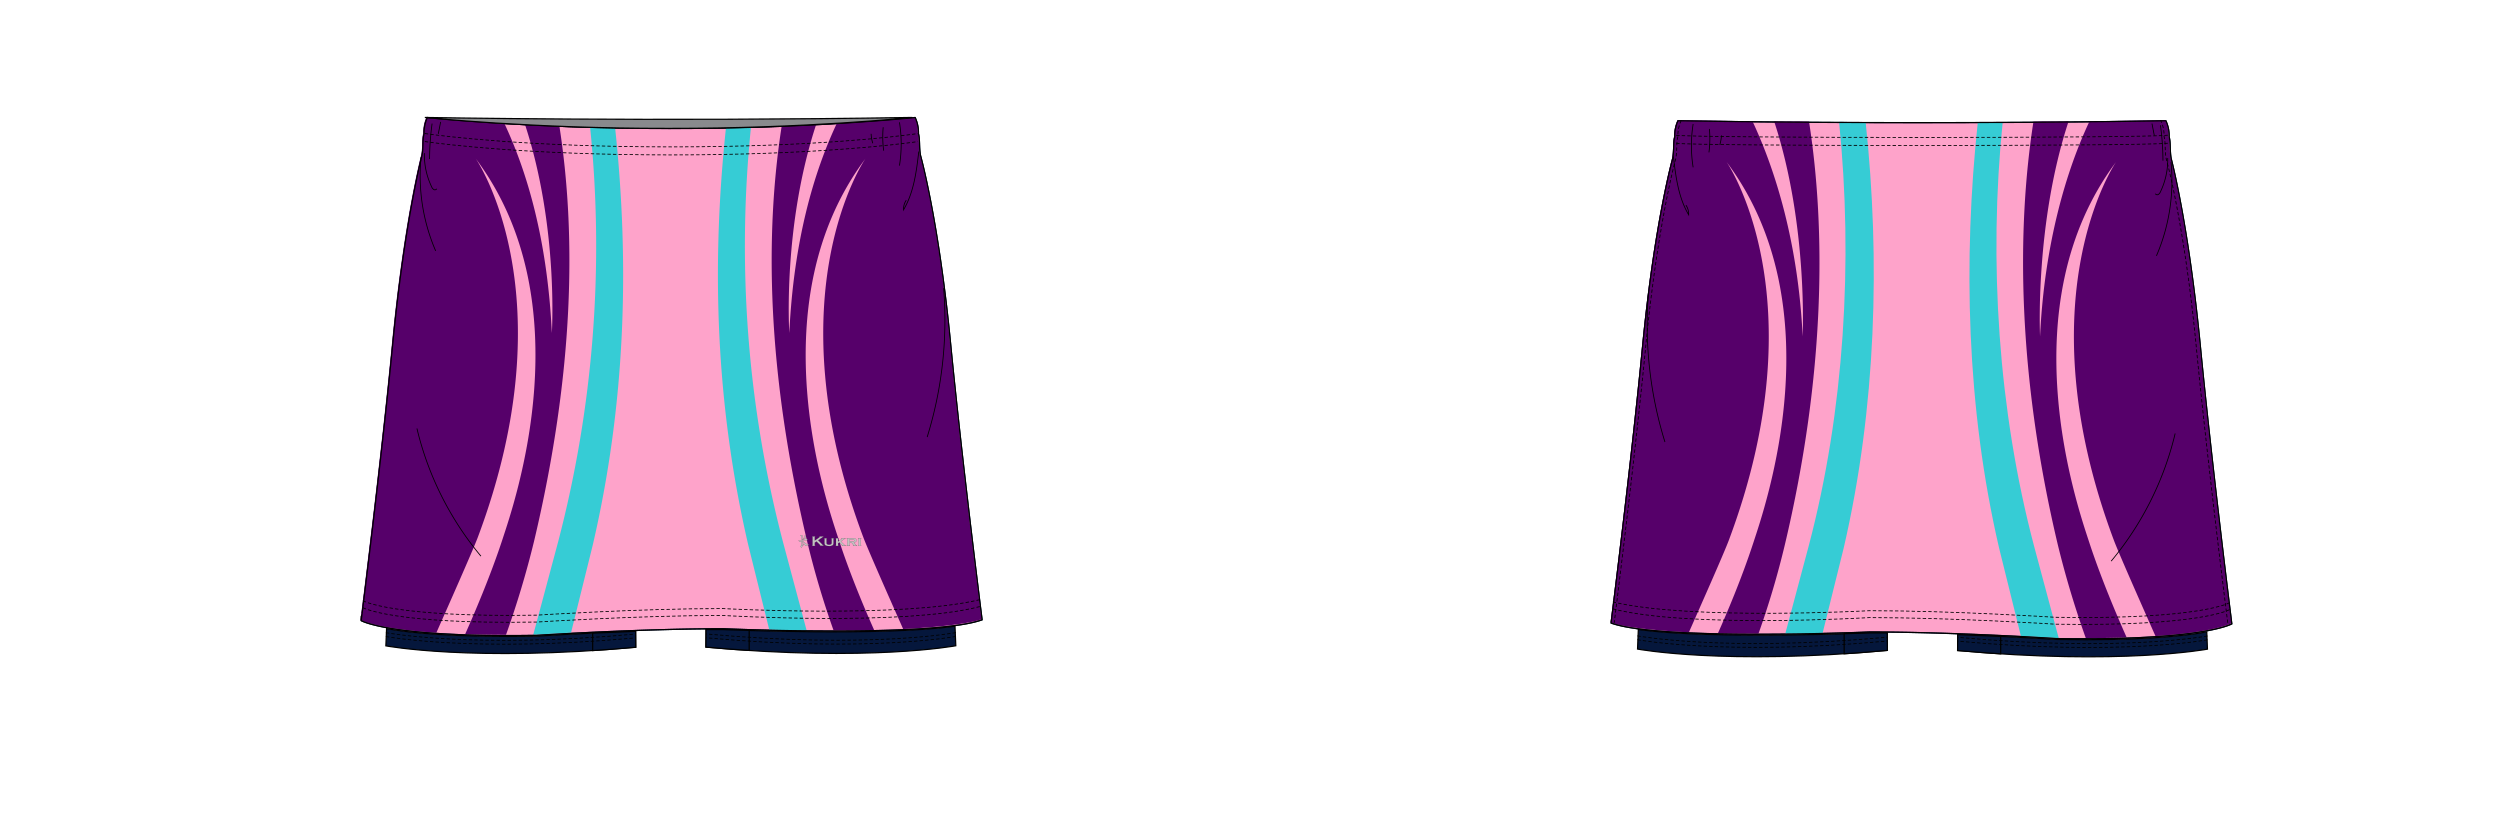 <?xml version="1.0" encoding="UTF-8"?><svg xmlns="http://www.w3.org/2000/svg" xmlns:xlink="http://www.w3.org/1999/xlink" contentScriptType="text/ecmascript" zoomAndPan="magnify" contentStyleType="text/css" style="position: relative; overflow: visible;" version="1.1" width="1600" preserveAspectRatio="xMinYMin meet" viewBox="0 0 1600 530" height="530" x="0" y="0"><svg contentScriptType="text/ecmascript" zoomAndPan="magnify" xmlns:xlink="http://www.w3.org/1999/xlink" contentStyleType="text/css" id="641845_FRONT" style="overflow: visible;" contentstyletype="text/css" version="1.1" width="880" preserveAspectRatio="xMinYMin meet" viewBox="-160 0 660 503" height="530" class="" xmlns="http://www.w3.org/2000/svg" x="0" y="0" contentscripttype="text/ecmascript">
    <svg contentScriptType="text/ecmascript" zoomAndPan="magnify" xmlns:xlink="http://www.w3.org/1999/xlink" contentStyleType="text/css" id="54595_1_BODY_FRONT" contentstyletype="text/css" version="1.1" width="377.87" preserveAspectRatio="xMidYMid meet" viewBox="0 0 377.87 315.42" height="315.42" xmlns="http://www.w3.org/2000/svg" x="59.00" y="71.00" contentscripttype="text/ecmascript">
        <defs/>
        <g id="Layer_1" data-name="Layer 1">
            <path transform="translate(-717.18 -23.95)" fill="#FEA3CA" data-p="1" id="54595_1_BODY_FRONT_L0_S1" d="M937.62,334.85c-51.5,0-113.5,4-113.5,4-89,1.5-106.54-8.93-106.54-8.93s12.24-96.43,19.18-168.21C744,87.2,754.5,47.4,754.5,47.4c.93-4.81.24-9.67,1.26-13.25a22.09,22.09,0,0,1,2-9.8S822.14,31.11,905.55,31H906c83.41.11,147.84-6.65,147.84-6.65h.2a22,22,0,0,1,2,9.8c1,3.58.33,8.44,1.26,13.25,0,0,11,39.3,18.23,113.81,6.94,71.78,19.18,168.21,19.18,168.21C1064.62,340.35,937.62,334.85,937.62,334.85Z" stroke="#05173c" stroke-width="0.75" stroke-miterlimit="10"/>
        </g>
    </svg>
    <svg contentScriptType="text/ecmascript" zoomAndPan="magnify" xmlns:xlink="http://www.w3.org/1999/xlink" contentStyleType="text/css" id="55376_1_PANEL_FRONT" contentstyletype="text/css" version="1.1" width="377.05" preserveAspectRatio="xMidYMid meet" viewBox="0 0 377.05 314.66" height="314.66" xmlns="http://www.w3.org/2000/svg" x="59.00" y="71.00" contentscripttype="text/ecmascript">
        <defs/>
        <g id="Layer_1" data-name="Layer 1">
            <path data-p="2" fill="#56006A" id="55376_1_PANEL_FRONT_L0_S2" d="M838.31,29.67c-7.38-.29-14.38-.62-20.95-1,20.56,62.4,16.41,126.94,16.41,126.94-2.67-56.26-14.94-97.83-29-127.65-29.17-1.76-47.1-3.64-47.1-3.64a22,22,0,0,0-2,9.8c-1,3.59-.32,8.45-1.25,13.26,0,0-10.55,39.83-17.76,114.39-6.93,71.82-19.16,168.12-19.16,168.12s8.95,5.28,46.11,7.79c6.86-15.45,22.33-50.33,25.19-58,55.53-148-1.25-230-1.25-230,65.71,87.85,23.49,209.07,16.28,231.11-7.42,22.68-17.71,46.5-22.7,57.7,7.42.26,15.65.41,24.8.42a566.47,566.47,0,0,0,17-56.69C847.54,178.62,848.55,95.3,838.31,29.67Z" transform="translate(-717.58 -24.34)"/>
            <path data-p="3" fill="#36CCD5" d="M872.17,30.69q-7.78-.15-15.19-.37a709.82,709.82,0,0,1-19.5,252.53c-.08.28-10.86,40.63-15,56l1.61,0s8.35-.54,21.34-1.21c3.74-15.08,13.11-52.85,13.23-53.41C878.45,199,881.15,114.69,872.17,30.69Z" id="55376_1_PANEL_FRONT_L1_S3" transform="translate(-717.58 -24.34)"/>
            <path data-p="2" fill="#56006A" id="55376_1_PANEL_FRONT_L2_S2" d="M973.41,29.66c7.38-.3,14.38-.63,21-1C973.8,91.09,978,155.63,978,155.63c2.67-56.27,14.94-97.84,29-127.65,29.17-1.76,47.1-3.64,47.1-3.64a22,22,0,0,1,2,9.8c1,3.58.33,8.44,1.26,13.26,0,0,11,39.26,18.23,113.81,6.94,71.83,19.18,168.21,19.18,168.21s-8.06,3.87-47.61,6c-6.86-15.45-21.33-48.07-24.19-55.7-55.53-148,1.26-230,1.26-230-65.72,87.86-23.5,209.07-16.29,231.12,7.42,22.68,16.57,43.92,21.57,55.13-7.42.25-15.49.22-24.64.24a521.08,521.08,0,0,1-16-53.94C964.18,178.61,963.18,95.28,973.41,29.66Z" transform="translate(-717.58 -24.34)"/>
            <path data-p="3" fill="#36CCD5" id="55376_1_PANEL_FRONT_L3_S3" d="M939.56,30.68q7.77-.16,15.19-.38a709.55,709.55,0,0,0,19.49,252.53c.08.29,10.13,37.92,14.25,53.31h0s-9.71.28-22.69-.4c-3.74-15.07-12.64-51-12.77-51.52C933.28,199,930.57,114.68,939.56,30.68Z" transform="translate(-717.58 -24.34)"/>
        </g>
    </svg>
    <svg contentScriptType="text/ecmascript" zoomAndPan="magnify" xmlns:xlink="http://www.w3.org/1999/xlink" contentStyleType="text/css" id="54597_1_PANEL_FRONT" contentstyletype="text/css" version="1.0" width="377.87" preserveAspectRatio="xMidYMid meet" viewBox="0 0 377.87 315.42" height="315.42" xmlns="http://www.w3.org/2000/svg" x="59.00" y="71.00" contentscripttype="text/ecmascript">
        <defs/>
        <g id="Layer_1" data-name="Layer 1">
            <path fill="none" stroke-width="0.75" d="M937.62,771.18c-51.5,0-113.5,4-113.5,4-89,1.5-106.54-8.94-106.54-8.94S729.82,669.81,736.76,598C744,523.52,754.5,483.72,754.5,483.72c.93-4.81.24-9.67,1.26-13.25a22.05,22.05,0,0,1,2-9.79s64.43,6.76,147.84,6.64H906c83.41.12,147.84-6.64,147.84-6.64h.2a22,22,0,0,1,2,9.79c1,3.58.33,8.44,1.26,13.25,0,0,11,39.31,18.23,113.82,6.94,71.77,19.18,168.2,19.18,168.2C1064.62,776.68,937.62,771.18,937.62,771.18Z" id="54597_1_PANEL_FRONT_L0" transform="translate(-717.18 -460.28)" stroke="#000"/>
        </g>
    </svg>
    <svg contentScriptType="text/ecmascript" zoomAndPan="magnify" xmlns:xlink="http://www.w3.org/1999/xlink" contentStyleType="text/css" id="54599_1_STITCHING_FRONT" contentstyletype="text/css" version="1.0" width="375.19" preserveAspectRatio="xMidYMid meet" viewBox="0 0 375.19 14.21" height="14.21" xmlns="http://www.w3.org/2000/svg" x="60.00" y="364.00" contentscripttype="text/ecmascript">
        <defs/>
        <g id="Layer_1" data-name="Layer 1">
            <path transform="translate(-1648.48 -301.9)" fill="none" stroke-dasharray="2.06 1.31" id="54599_1_STITCHING_FRONT_L0" d="M2023.61,306.33c-45.5,12-156.16,5.4-156.16,5.4-51.22,0-112.88,4-112.88,4-88.52,1.49-106-8.89-106-8.89" stroke="#000" stroke-width="0.5"/>
            <path transform="translate(-1648.48 -301.9)" fill="none" stroke-dasharray="2.06 1.31" id="54599_1_STITCHING_FRONT_L1" d="M2023.61,302.14c-47,11.39-156.16,5.4-156.16,5.4-51.22,0-112.88,4-112.88,4-88.52,1.49-106-8.89-106-8.89" stroke="#000" stroke-width="0.5"/>
        </g>
    </svg>
    <svg contentScriptType="text/ecmascript" zoomAndPan="magnify" xmlns:xlink="http://www.w3.org/1999/xlink" contentStyleType="text/css" id="54601_1_SHAPINGDETAIL_FRONT" contentstyletype="text/css" version="1.0" width="321.19" preserveAspectRatio="xMidYMid meet" viewBox="0 0 321.19 246" height="246" xmlns="http://www.w3.org/2000/svg" x="93.00" y="92.00" contentscripttype="text/ecmascript">
        <defs/>
        <g id="Layer_1" data-name="Layer 1">
            <path fill="none" id="54601_1_SHAPINGDETAIL_FRONT_L0" stroke-width="0.5" d="M2600,75.45h0Z" transform="translate(-2591.93 -58.74)" stroke="#000"/>
            <path fill="none" id="54601_1_SHAPINGDETAIL_FRONT_L1" stroke-width="0.5" d="M2594.7,62.22a115.05,115.05,0,0,0,8.85,56.91" transform="translate(-2591.93 -58.74)" stroke="#000"/>
            <path fill="none" id="54601_1_SHAPINGDETAIL_FRONT_L2" stroke-width="0.5" d="M2912.09,141.78a239.72,239.72,0,0,1-10,90.45" transform="translate(-2591.93 -58.74)" stroke="#000"/>
            <path fill="none" id="54601_1_SHAPINGDETAIL_FRONT_L3" stroke-width="0.5" d="M2596.7,59.76a45.07,45.07,0,0,0,4.38,20.4,3.67,3.67,0,0,0,1.29,1.68,1.32,1.32,0,0,0,1.85-.45" transform="translate(-2591.93 -58.74)" stroke="#000"/>
            <path fill="none" id="54601_1_SHAPINGDETAIL_FRONT_L4" stroke-width="0.5" d="M2897,58.77c-1.44,12.21-3,24.83-9.26,35.42a9.55,9.55,0,0,1,1.64-5.82" transform="translate(-2591.93 -58.74)" stroke="#000"/>
            <path fill="none" id="54601_1_SHAPINGDETAIL_FRONT_L5" stroke-width="0.5" d="M2592.18,227a189.84,189.84,0,0,0,38.87,77.55" transform="translate(-2591.93 -58.74)" stroke="#000"/>
        </g>
    </svg>
    <svg contentScriptType="text/ecmascript" zoomAndPan="magnify" xmlns:xlink="http://www.w3.org/1999/xlink" contentStyleType="text/css" id="54605_1_WAIST_FRONT" contentstyletype="text/css" version="1.0" width="299.49" preserveAspectRatio="xMidYMid meet" viewBox="0 0 299.49 26.68" height="26.68" xmlns="http://www.w3.org/2000/svg" x="98.00" y="74.00" contentscripttype="text/ecmascript">
        <defs/>
        <g id="Layer_1" data-name="Layer 1">
            <path transform="translate(-1655.55 261.28)" fill="none" stroke-dasharray="2.06 1.31" id="54605_1_WAIST_FRONT_L0" d="M1655.58-254.17c12.66,1.79,63.28,8.1,149.62,8.11h.41c85.83,0,136.36-6.24,149.39-8.08" stroke="#000" stroke-width="0.5"/>
            <path transform="translate(-1655.55 261.28)" fill="none" stroke-dasharray="2.06 1.31" id="54605_1_WAIST_FRONT_L1" d="M1655.58-249.29c12.66,1.79,63.28,8.09,149.62,8.11h.41c85.83,0,136.36-6.24,149.39-8.08" stroke="#000" stroke-width="0.5"/>
            <path fill="none" stroke-width="0.5" d="M1660-260.22a162.86,162.86,0,0,0-1.52,21.5" id="54605_1_WAIST_FRONT_L2" transform="translate(-1655.55 261.28)" stroke="#000"/>
            <path fill="none" stroke-width="0.5" d="M1665.19-261.23c-.48,2.42-1,4.84-1.43,7.26" id="54605_1_WAIST_FRONT_L3" transform="translate(-1655.55 261.28)" stroke="#000"/>
            <path fill="none" stroke-width="0.5" d="M1934-258a64.07,64.07,0,0,0,.29,14.25" id="54605_1_WAIST_FRONT_L4" transform="translate(-1655.55 261.28)" stroke="#000"/>
            <path fill="none" stroke-width="0.5" d="M1926.67-254a21.91,21.91,0,0,0,1,5.74" id="54605_1_WAIST_FRONT_L5" transform="translate(-1655.55 261.28)" stroke="#000"/>
            <path fill="none" stroke-width="0.5" d="M1943.88-261a83.29,83.29,0,0,1,0,26.32" id="54605_1_WAIST_FRONT_L6" transform="translate(-1655.55 261.28)" stroke="#000"/>
        </g>
    </svg>
    <svg contentScriptType="text/ecmascript" zoomAndPan="magnify" xmlns:xlink="http://www.w3.org/1999/xlink" contentStyleType="text/css" id="54604_1_PANEL_FRONT" contentstyletype="text/css" version="1.0" width="296.17" preserveAspectRatio="xMidYMid meet" viewBox="0 0 296.17 7.4" height="7.4" xmlns="http://www.w3.org/2000/svg" x="98.00" y="71.00" contentscripttype="text/ecmascript">
        <defs/>
        <g id="Layer_1" data-name="Layer 1">
            <path fill="#898a8d" d="M2353.45-333s-64.42,6.76-147.84,6.65h-.41c-83.42.11-147.84-6.65-147.84-6.65S2196.57-330.4,2353.45-333Z" id="54604_1_PANEL_FRONT_L0" stroke-width="0.75" transform="translate(-2057.32 333.34)" stroke="#000"/>
        </g>
    </svg>
    <svg contentScriptType="text/ecmascript" zoomAndPan="magnify" xmlns:xlink="http://www.w3.org/1999/xlink" contentStyleType="text/css" id="52012_4_BRANDING_FRONT" contentstyletype="text/css" version="1.0" width="38.15" preserveAspectRatio="xMidYMid meet" viewBox="0 0 38.15 7.67" height="7.67" xmlns="http://www.w3.org/2000/svg" x="325.00" y="325.00" contentscripttype="text/ecmascript">
        <defs/>
        <g id="Layer_1" data-name="Layer 1">
            <path transform="translate(14.92 -122.73)" fill="#c2c2c2" id="52012_4_BRANDING_FRONT_L0" d="M-4,126.65l-1,.69v1.52a.27.27,0,0,0,.07.21.43.43,0,0,0,.24.1v.14H-6.73v-.14a.47.47,0,0,0,.25-.11.28.28,0,0,0,.06-.2V124a.36.36,0,0,0-.06-.2.8.8,0,0,0-.25-.11v-.13h2.08v.13a.74.74,0,0,0-.24.11A.27.27,0,0,0-5,124v2l2.73-1.93c.14-.08.2-.15.2-.2s-.09-.14-.29-.18v-.13H.41v.13l-.24.07-.42.29-.37.27-2.28,1.56,2.57,2.61a4.77,4.77,0,0,0,.52.48.91.91,0,0,0,.4.14v.13H-2v-.13c.18,0,.27-.09.27-.17s-.08-.13-.24-.3Z" stroke="#000" stroke-width="0.07" stroke-miterlimit="10"/>
            <path transform="translate(14.92 -122.73)" fill="#c2c2c2" id="52012_4_BRANDING_FRONT_L1" d="M6.38,125.06v2.49A1.82,1.82,0,0,1,6,128.8a3.4,3.4,0,0,1-2.37.62,5,5,0,0,1-1.89-.3,1.29,1.29,0,0,1-.71-.63,2.16,2.16,0,0,1-.18-.94v-2.49a.29.29,0,0,0-.06-.19.55.55,0,0,0-.24-.12v-.11H2.46v.11a.66.66,0,0,0-.24.11.31.31,0,0,0-.07.2v2.26a2.09,2.09,0,0,0,.08.61.78.78,0,0,0,.28.34,2,2,0,0,0,1.16.28,2.18,2.18,0,0,0,1.17-.28.7.7,0,0,0,.27-.34,2.09,2.09,0,0,0,.08-.61v-2.26a.32.32,0,0,0-.07-.19.58.58,0,0,0-.25-.12v-.11H6.68v.11a.7.7,0,0,0-.23.11A.31.31,0,0,0,6.38,125.06Z" stroke="#000" stroke-width="0.07" stroke-miterlimit="10"/>
            <path transform="translate(14.92 -122.73)" fill="#c2c2c2" id="52012_4_BRANDING_FRONT_L2" d="M9.94,127.19l-.78.54v1.16a.25.25,0,0,0,.06.2.51.51,0,0,0,.24.1v.12H7.54v-.12a.34.34,0,0,0,.23-.1.23.23,0,0,0,.07-.19v-3.84a.23.23,0,0,0-.06-.19.55.55,0,0,0-.24-.12v-.11H9.46v.11a.66.66,0,0,0-.24.11.25.25,0,0,0-.06.2v1.53l2.06-1.39c.15-.1.23-.2.23-.28s-.09-.13-.28-.17v-.11h2.44v.11a1.28,1.28,0,0,0-.31.11c-.07,0-.29.19-.62.43l-1.83,1.27,2,2a5.37,5.37,0,0,0,.57.5.89.89,0,0,0,.38.15v.12H11.44v-.12c.17,0,.26-.09.26-.16a.09.09,0,0,0,0-.07l-.24-.23Z" stroke="#000" stroke-width="0.07" stroke-miterlimit="10"/>
            <path transform="translate(14.92 -122.73)" fill="#c2c2c2" id="52012_4_BRANDING_FRONT_L3" d="M20.23,129a3.27,3.27,0,0,1-.44-.47l-1.05-1.22a2.4,2.4,0,0,0,1.18-.47,1.1,1.1,0,0,0,.36-.87,1.13,1.13,0,0,0-.59-1.07,1.67,1.67,0,0,0-.65-.22,6.4,6.4,0,0,0-1.07-.06H14.39v.11a.46.46,0,0,1,.23.12.2.2,0,0,1,.07.19v3.83a.22.22,0,0,1-.07.2.37.37,0,0,1-.23.1v.12h1.92v-.12a.51.51,0,0,1-.24-.1.31.31,0,0,1-.07-.21v-1.48h1.31l1.1,1.33a.63.63,0,0,1,.16.28c0,.06-.09.15-.26.18v.12h2.31v-.12A.85.85,0,0,1,20.23,129ZM18,126.54H16v-1.05h2a1.6,1.6,0,0,1,.75.12A.41.41,0,0,1,19,126a.42.42,0,0,1-.3.44A1.71,1.71,0,0,1,18,126.54Z" stroke="#000" stroke-width="0.07" stroke-miterlimit="10"/>
            <path transform="translate(14.92 -122.73)" fill="#c2c2c2" id="52012_4_BRANDING_FRONT_L4" d="M22.89,125.06v3.83a.25.25,0,0,0,.06.2.51.51,0,0,0,.24.1v.12H21.27v-.12a.33.33,0,0,0,.23-.1.2.2,0,0,0,.07-.19v-3.84a.23.23,0,0,0-.06-.19.55.55,0,0,0-.24-.12v-.11h1.92v.11a.66.66,0,0,0-.24.11A.25.25,0,0,0,22.89,125.06Z" stroke="#000" stroke-width="0.07" stroke-miterlimit="10"/>
            <path transform="translate(14.92 -122.73)" fill="#c2c2c2" id="52012_4_BRANDING_FRONT_L5" d="M-9.57,128.39a6.09,6.09,0,0,1-1.82-1.27c-.49-.41-.88-.67-1.14-.87v0L-12,126a3.7,3.7,0,0,1,1.81-.15,1.55,1.55,0,0,0,1-.14,2,2,0,0,1-.76-.63c-.36-.41-.69-.31-1.46.2a4.18,4.18,0,0,1-1.09.51v-.17a12.91,12.91,0,0,0,1.32-1,2,2,0,0,0,.8-1.21c0-.11,0-.15-.21-.28s-.3-.3-.43-.21,0,.17-.1.46a4.38,4.38,0,0,1-.78,1.36,4.1,4.1,0,0,1-.6.71v-1.74c0-.16.08-.21.14-.43s-.17-.31-.56-.41-1-.08-.72.1a1.11,1.11,0,0,1,.37.51,8.3,8.3,0,0,1,.29,2.48l-.54.12a2.34,2.34,0,0,1-1.31-.11s.39,1,1,.92a2.15,2.15,0,0,0,.82-.36,14.27,14.27,0,0,1-.34,2.52l.2.11a1.27,1.27,0,0,0-.53.38,1.25,1.25,0,0,0,.2.4c.16.24.38.51.45.46a2.68,2.68,0,0,1,.54-1l.87-.87v-.16a5.63,5.63,0,0,1-.72.48l-.22.11v-2.27l.61.74a11.09,11.09,0,0,1,.87,1.28,1.73,1.73,0,0,0,.62.55c.13,0,1.93-.6,2.1-.58C-8.39,128.28-8.87,128.69-9.57,128.39Z" stroke="#000" stroke-width="0.07" stroke-miterlimit="10"/>
        </g>
    </svg>
    <svg contentScriptType="text/ecmascript" zoomAndPan="magnify" xmlns:xlink="http://www.w3.org/1999/xlink" contentStyleType="text/css" id="54607_1_UNDERSHORT_FRONT" contentstyletype="text/css" version="1.1" width="346.94" preserveAspectRatio="xMidYMid meet" viewBox="0 0 346.94 17.32" height="17.32" xmlns="http://www.w3.org/2000/svg" x="74.00" y="380.00" contentscripttype="text/ecmascript">
        <defs/>
        <g id="Layer_1" data-name="Layer 1">
            <path transform="translate(-1213.29 263.4)" fill="#05173c" data-p="12" id="54607_1_UNDERSHORT_FRONT_L0_S12" d="M1214.1-261.56l-.43,10.45s52.6,9.92,151.77.82l-.07-9.64c-33.36,1.19-60.6,2.95-60.6,2.95C1256.15-256.16,1228.86-258.91,1214.1-261.56Z" stroke="#000" stroke-width="0.75"/>
            <path transform="translate(-1213.29 263.4)" fill="#05173c" data-p="12" id="54607_1_UNDERSHORT_FRONT_L1_S12" d="M1365.37-259.93c-9.33.34-18.19.71-26.1,1.08v10.61q12.48-.81,26.17-2Z" stroke="#000" stroke-width="0.75"/>
            <path transform="translate(-1213.29 263.4)" fill="none" stroke-dasharray="2.06 1.31" id="54607_1_UNDERSHORT_FRONT_L2" d="M1213.67-256.77s52.6,9.92,151.77.81" stroke="#000" stroke-width="0.5"/>
            <path transform="translate(-1213.29 263.4)" fill="none" stroke-dasharray="2.06 1.31" id="54607_1_UNDERSHORT_FRONT_L3" d="M1213.67-259.11s52.6,9.92,151.77.82" stroke="#000" stroke-width="0.5"/>
            <path transform="translate(-1213.29 263.4)" fill="#05173c" data-p="12" id="54607_1_UNDERSHORT_FRONT_L4_S12" d="M1418.27-261q-5,0-10.13,0l-.07,10.65c99.17,9.1,151.77-.82,151.77-.82l-.49-11.86C1514.69-256.81,1418.27-261,1418.27-261Z" stroke="#000" stroke-width="0.75"/>
            <path transform="translate(-1213.29 263.4)" fill="#05173c" data-p="12" id="54607_1_UNDERSHORT_FRONT_L5_S12" d="M1418.27-261q-5,0-10.13,0l-.07,10.65q13.74,1.26,26.27,2v-12.18C1424.42-260.72,1418.27-261,1418.27-261Z" stroke="#000" stroke-width="0.75"/>
            <path transform="translate(-1213.29 263.4)" fill="none" stroke-dasharray="2.06 1.31" id="54607_1_UNDERSHORT_FRONT_L6" d="M1559.93-256.83s-52.59,9.92-151.76.81" stroke="#000" stroke-width="0.5"/>
            <path transform="translate(-1213.29 263.4)" fill="none" stroke-dasharray="2.06 1.31" id="54607_1_UNDERSHORT_FRONT_L7" d="M1559.93-259.16s-52.59,9.92-151.76.81" stroke="#000" stroke-width="0.5"/>
        </g>
    </svg>
    
</svg><svg contentScriptType="text/ecmascript" zoomAndPan="magnify" xmlns:xlink="http://www.w3.org/1999/xlink" contentStyleType="text/css" id="641845_BACK" style="overflow: visible;" contentstyletype="text/css" version="1.1" width="880" preserveAspectRatio="xMinYMin meet" viewBox="-160 0 660 503" height="530" class="" xmlns="http://www.w3.org/2000/svg" x="800" y="0" contentscripttype="text/ecmascript">
    <svg contentScriptType="text/ecmascript" zoomAndPan="magnify" xmlns:xlink="http://www.w3.org/1999/xlink" contentStyleType="text/css" id="54596_1_BODY_BACK" contentstyletype="text/css" version="1.1" width="377.87" preserveAspectRatio="xMidYMid meet" viewBox="0 0 377.87 315.4" height="315.4" xmlns="http://www.w3.org/2000/svg" x="59.00" y="73.00" contentscripttype="text/ecmascript">
        <defs/>
        <g id="Layer_1" data-name="Layer 1">
            <path transform="translate(-1162.51 -23.97)" fill="#FEA3CA" data-p="1" id="54596_1_BODY_BACK_L0_S1" d="M1520.8,161.71c-7.2-74.51-17.75-114.31-17.75-114.31-.92-4.81-.24-9.67-1.25-13.25a22,22,0,0,0-2-9.8s-139.21,2.57-296.09,0h-.21a22.09,22.09,0,0,0-2,9.8c-1,3.58-.33,8.44-1.26,13.25,0,0-11,39.3-18.24,113.81-6.93,71.78-19.17,168.21-19.17,168.21,30,10.93,157,5.43,157,5.43,51.5,0,113.5,4,113.5,4,89,1.5,106.54-8.93,106.54-8.93S1527.73,233.49,1520.8,161.71Z" stroke="#05173c" stroke-width="0.75" stroke-miterlimit="10"/>
        </g>
    </svg>
    <svg contentScriptType="text/ecmascript" zoomAndPan="magnify" xmlns:xlink="http://www.w3.org/1999/xlink" contentStyleType="text/css" id="55377_1_PANEL_BACK" contentstyletype="text/css" version="1.1" width="377.05" preserveAspectRatio="xMidYMid meet" viewBox="0 0 377.05 314.66" height="314.66" xmlns="http://www.w3.org/2000/svg" x="59.00" y="73.00" contentscripttype="text/ecmascript">
        <defs/>
        <g id="Layer_1" data-name="Layer 1">
            <path data-p="2" fill="#56006A" d="M1419.78,25.26c7.38-.3,14.76.17,21.33-.17-20.56,62.4-17.32,130.55-17.32,130.55,2.66-56.26,16-100.86,30.06-130.67,29.78-.36,46-.62,46-.62a22,22,0,0,1,2,9.8c1,3.59.33,8.45,1.26,13.26,0,0,10.55,39.83,17.75,114.39,6.94,71.82,19.16,168.12,19.16,168.12s-9,5.28-46.11,7.79c-6.86-15.45-22.32-50.33-25.19-58-55.53-148,1.26-230,1.26-230-65.72,87.85-23.5,209.07-16.29,231.11,7.42,22.68,17.71,46.5,22.71,57.7-7.42.26-15.66.41-24.81.42a569.17,569.17,0,0,1-17-56.69C1410,178.62,1409.55,90.88,1419.78,25.26Z" id="55377_1_PANEL_BACK_L0_S2" transform="translate(-1162.92 -24.34)"/>
            <path data-p="3" fill="#36CCD5" d="M1386,25.43c5.18-.1,10.17.14,15.11,0-8.64,84.45-2.67,175.43,19,257.42.07.28,10.85,40.63,15,56l-1.62,0s-8.35-.54-21.34-1.21c-3.73-15.08-13.1-52.85-13.23-53.41C1379.11,199,1377,109.43,1386,25.43Z" id="55377_1_PANEL_BACK_L1_S3" transform="translate(-1162.92 -24.34)"/>
            <path data-p="2" fill="#56006A" d="M1283.48,25.27c-7.38-.3-14.61.17-21.18-.17,20.56,62.39,17.3,130.53,17.3,130.53-2.67-56.27-16.47-100.85-30.49-130.67l-45.56-.62a22,22,0,0,0-2,9.8c-1,3.58-.33,8.44-1.26,13.26,0,0-11,39.26-18.24,113.81-6.94,71.83-19.17,168.21-19.17,168.21s8.06,3.87,47.61,6c6.86-15.45,21.32-48.07,24.18-55.7,55.53-148-1.25-230-1.25-230,65.71,87.86,23.5,209.07,16.29,231.12-7.42,22.68-16.57,43.92-21.57,55.13,7.42.25,15.48.22,24.63.24a516.08,516.08,0,0,0,16-53.94C1293.37,178.61,1293.72,90.89,1283.48,25.27Z" id="55377_1_PANEL_BACK_L2_S2" transform="translate(-1162.92 -24.34)"/>
            <path data-p="3" fill="#36CCD5" id="55377_1_PANEL_BACK_L3_S3" d="M1317.85,25.44c-5.18-.1-11.2.08-16.14-.07,8.64,84.45,3.23,175.48-18.4,257.46-.07.29-10.13,37.92-14.24,53.31h0s9.7.28,22.69-.4c3.73-15.07,12.64-51,12.77-51.52C1324.28,199,1326.84,109.44,1317.85,25.44Z" transform="translate(-1162.92 -24.34)"/>
        </g>
    </svg>
    <svg contentScriptType="text/ecmascript" zoomAndPan="magnify" xmlns:xlink="http://www.w3.org/1999/xlink" contentStyleType="text/css" id="54598_1_PANEL_BACK" contentstyletype="text/css" version="1.0" width="377.87" preserveAspectRatio="xMidYMid meet" viewBox="0 0 377.87 315.4" height="315.4" xmlns="http://www.w3.org/2000/svg" x="59.00" y="73.00" contentscripttype="text/ecmascript">
        <defs/>
        <g id="Layer_1" data-name="Layer 1">
            <path fill="none" d="M1520.8,598c-7.2-74.51-17.75-114.31-17.75-114.31-.92-4.81-.24-9.67-1.25-13.25a22,22,0,0,0-2-9.79s-139.21,2.56-296.09,0h-.21a22.05,22.05,0,0,0-2,9.79c-1,3.58-.33,8.44-1.26,13.25,0,0-11,39.31-18.24,113.82-6.93,71.77-19.17,168.2-19.17,168.2,30,10.94,157,5.44,157,5.44,51.5,0,113.5,4,113.5,4,89,1.5,106.54-8.94,106.54-8.94S1527.73,669.81,1520.8,598Z" id="54598_1_PANEL_BACK_L0" stroke-width="0.75" transform="translate(-1162.51 -460.3)" stroke="#000"/>
        </g>
    </svg>
    <svg contentScriptType="text/ecmascript" zoomAndPan="magnify" xmlns:xlink="http://www.w3.org/1999/xlink" contentStyleType="text/css" id="54600_1_STITCHING_BACK" contentstyletype="text/css" version="1.0" width="375.19" preserveAspectRatio="xMidYMid meet" viewBox="0 0 375.19 306.53" height="306.53" xmlns="http://www.w3.org/2000/svg" x="60.00" y="73.00" contentscripttype="text/ecmascript">
        <defs/>
        <g id="Layer_1" data-name="Layer 1">
            <path transform="translate(-2079.01 -9.58)" fill="none" stroke-dasharray="2.06 1.31" id="54600_1_STITCHING_BACK_L0" d="M2121.1,9.83h-.2a22,22,0,0,0-2,9.79c-1,3.58-.33,8.44-1.26,13.25,0,0-11,39.31-18.24,113.82-6.93,71.78-19.17,168.21-19.17,168.21" stroke="#000" stroke-width="0.5"/>
            <path transform="translate(-2079.01 -9.58)" fill="none" stroke-dasharray="2.06 1.31" id="54600_1_STITCHING_BACK_L1" d="M2452.89,314.9s-12.24-96.43-19.17-168.21c-7.2-74.51-18.24-113.82-18.24-113.82-.93-4.81-.24-9.67-1.25-13.25a22,22,0,0,0-2-9.79h-.21" stroke="#000" stroke-width="0.5"/>
            <path transform="translate(-2079.01 -9.58)" fill="none" stroke-dasharray="2.06 1.31" id="54600_1_STITCHING_BACK_L2" d="M2454.07,306.82s-17.44,10.38-106,8.89c0,0-61.66-4-112.88-4,0,0-110.66,6.6-156.16-5.4" stroke="#000" stroke-width="0.5"/>
            <path transform="translate(-2079.01 -9.58)" fill="none" stroke-dasharray="2.06 1.31" id="54600_1_STITCHING_BACK_L3" d="M2454.07,302.63s-17.44,10.38-106,8.89c0,0-61.66-4-112.88-4,0,0-109.16,6-156.16-5.4" stroke="#000" stroke-width="0.5"/>
        </g>
    </svg>
    <svg contentScriptType="text/ecmascript" zoomAndPan="magnify" xmlns:xlink="http://www.w3.org/1999/xlink" contentStyleType="text/css" id="54602_1_SHAPINGDETAIL_BACK" contentstyletype="text/css" version="1.0" width="321.19" preserveAspectRatio="xMidYMid meet" viewBox="0 0 321.19 246" height="246" xmlns="http://www.w3.org/2000/svg" x="81.00" y="95.00" contentscripttype="text/ecmascript">
        <defs/>
        <g id="Layer_1" data-name="Layer 1">
            <path fill="none" id="54602_1_SHAPINGDETAIL_BACK_L0" stroke-width="0.5" d="M3320,80.77h0Z" transform="translate(-3006.83 -64.07)" stroke="#000"/>
            <path fill="none" id="54602_1_SHAPINGDETAIL_BACK_L1" stroke-width="0.5" d="M3325.25,67.55a115.05,115.05,0,0,1-8.85,56.91" transform="translate(-3006.83 -64.07)" stroke="#000"/>
            <path fill="none" id="54602_1_SHAPINGDETAIL_BACK_L2" stroke-width="0.5" d="M3007.87,147.11a239.51,239.51,0,0,0,10,90.45" transform="translate(-3006.83 -64.07)" stroke="#000"/>
            <path fill="none" id="54602_1_SHAPINGDETAIL_BACK_L3" stroke-width="0.5" d="M3323.25,65.09a45.07,45.07,0,0,1-4.38,20.4,3.67,3.67,0,0,1-1.29,1.68,1.31,1.31,0,0,1-1.84-.45" transform="translate(-3006.83 -64.07)" stroke="#000"/>
            <path fill="none" id="54602_1_SHAPINGDETAIL_BACK_L4" stroke-width="0.5" d="M3023,64.1c1.44,12.21,3,24.83,9.26,35.42a9.54,9.54,0,0,0-1.63-5.82" transform="translate(-3006.83 -64.07)" stroke="#000"/>
            <path fill="none" id="54602_1_SHAPINGDETAIL_BACK_L5" stroke-width="0.5" d="M3327.77,232.36a189.84,189.84,0,0,1-38.87,77.55" transform="translate(-3006.83 -64.07)" stroke="#000"/>
        </g>
    </svg>
    <svg contentScriptType="text/ecmascript" zoomAndPan="magnify" xmlns:xlink="http://www.w3.org/1999/xlink" contentStyleType="text/css" id="54606_1_WAIST_BACK" contentstyletype="text/css" version="1.0" width="299.49" preserveAspectRatio="xMidYMid meet" viewBox="0 0 299.49 26.68" height="26.68" xmlns="http://www.w3.org/2000/svg" x="98.00" y="75.00" contentscripttype="text/ecmascript">
        <defs/>
        <g id="Layer_1" data-name="Layer 1">
            <path transform="translate(-1655.66 187.56)" fill="none" stroke-dasharray="2.06 1.31" id="54606_1_WAIST_BACK_L0" d="M1955.12-180.45c-12.66,1.8-286.39,1.87-299.42,0" stroke="#000" stroke-width="0.5"/>
            <path transform="translate(-1655.66 187.56)" fill="none" stroke-dasharray="2.06 1.31" id="54606_1_WAIST_BACK_L1" d="M1955.12-175.57c-12.66,1.8-286.39,1.87-299.42,0" stroke="#000" stroke-width="0.5"/>
            <path fill="none" id="54606_1_WAIST_BACK_L2" stroke-width="0.5" d="M1950.66-186.49a162.74,162.74,0,0,1,1.52,21.5" transform="translate(-1655.66 187.56)" stroke="#000"/>
            <path fill="none" id="54606_1_WAIST_BACK_L3" stroke-width="0.5" d="M1945.51-187.51q.72,3.63,1.42,7.26" transform="translate(-1655.66 187.56)" stroke="#000"/>
            <path fill="none" id="54606_1_WAIST_BACK_L4" stroke-width="0.5" d="M1676.7-184.25a63.47,63.47,0,0,1-.28,14.25" transform="translate(-1655.66 187.56)" stroke="#000"/>
            <path fill="none" id="54606_1_WAIST_BACK_L5" stroke-width="0.5" d="M1684-180.33a22.06,22.06,0,0,1-1,5.75" transform="translate(-1655.66 187.56)" stroke="#000"/>
            <path fill="none" id="54606_1_WAIST_BACK_L6" stroke-width="0.5" d="M1666.82-187.24a83.29,83.29,0,0,0,0,26.32" transform="translate(-1655.66 187.56)" stroke="#000"/>
        </g>
    </svg>
    <svg contentScriptType="text/ecmascript" zoomAndPan="magnify" xmlns:xlink="http://www.w3.org/1999/xlink" contentStyleType="text/css" id="54608_1_UNDERSHORT_BACK" contentstyletype="text/css" version="1.1" width="346.94" preserveAspectRatio="xMidYMid meet" viewBox="0 0 346.94 17.33" height="17.33" xmlns="http://www.w3.org/2000/svg" x="75.00" y="382.00" contentscripttype="text/ecmascript">
        <defs/>
        <g id="Layer_1" data-name="Layer 1">
            <path transform="translate(-1213.38 183.83)" fill="#05173c" data-p="12" id="54608_1_UNDERSHORT_BACK_L0_S12" d="M1559.51-182l.42,10.46s-52.59,9.92-151.76.81l.06-9.63c33.37,1.18,60.61,2.94,60.61,2.94C1517.46-176.6,1544.75-179.34,1559.51-182Z" stroke="#000" stroke-width="0.75"/>
            <path transform="translate(-1213.38 183.83)" fill="#05173c" data-p="12" id="54608_1_UNDERSHORT_BACK_L1_S12" d="M1408.23-180.36c9.34.33,18.2.7,26.11,1.07v10.61q-12.49-.81-26.17-2Z" stroke="#000" stroke-width="0.75"/>
            <path transform="translate(-1213.38 183.83)" fill="none" stroke-dasharray="2.06 1.31" id="54608_1_UNDERSHORT_BACK_L2" d="M1559.93-177.21s-52.59,9.92-151.76.81" stroke="#000" stroke-width="0.5"/>
            <path transform="translate(-1213.38 183.83)" fill="none" stroke-dasharray="2.06 1.31" id="54608_1_UNDERSHORT_BACK_L3" d="M1559.93-179.54s-52.59,9.92-151.76.81" stroke="#000" stroke-width="0.5"/>
            <path transform="translate(-1213.38 183.83)" fill="#05173c" data-p="12" id="54608_1_UNDERSHORT_BACK_L4_S12" d="M1355.34-181.42c3.34,0,6.72,0,10.12,0l.07,10.64c-99.17,9.11-151.76-.81-151.76-.81l.48-11.87C1258.92-177.25,1355.34-181.42,1355.34-181.42Z" stroke="#000" stroke-width="0.75"/>
            <path transform="translate(-1213.38 183.83)" fill="#05173c" data-p="12" id="54608_1_UNDERSHORT_BACK_L5_S12" d="M1355.34-181.42c3.34,0,6.72,0,10.12,0l.07,10.64q-13.72,1.26-26.26,2.06v-12.19C1349.18-181.16,1355.34-181.42,1355.34-181.42Z" stroke="#000" stroke-width="0.75"/>
            <path transform="translate(-1213.38 183.83)" fill="none" stroke-dasharray="2.06 1.31" id="54608_1_UNDERSHORT_BACK_L6" d="M1213.67-177.27s52.6,9.92,151.77.82" stroke="#000" stroke-width="0.5"/>
            <path transform="translate(-1213.38 183.83)" fill="none" stroke-dasharray="2.06 1.31" id="54608_1_UNDERSHORT_BACK_L7" d="M1213.67-179.6s52.6,9.92,151.77.81" stroke="#000" stroke-width="0.5"/>
        </g>
    </svg>
</svg></svg>